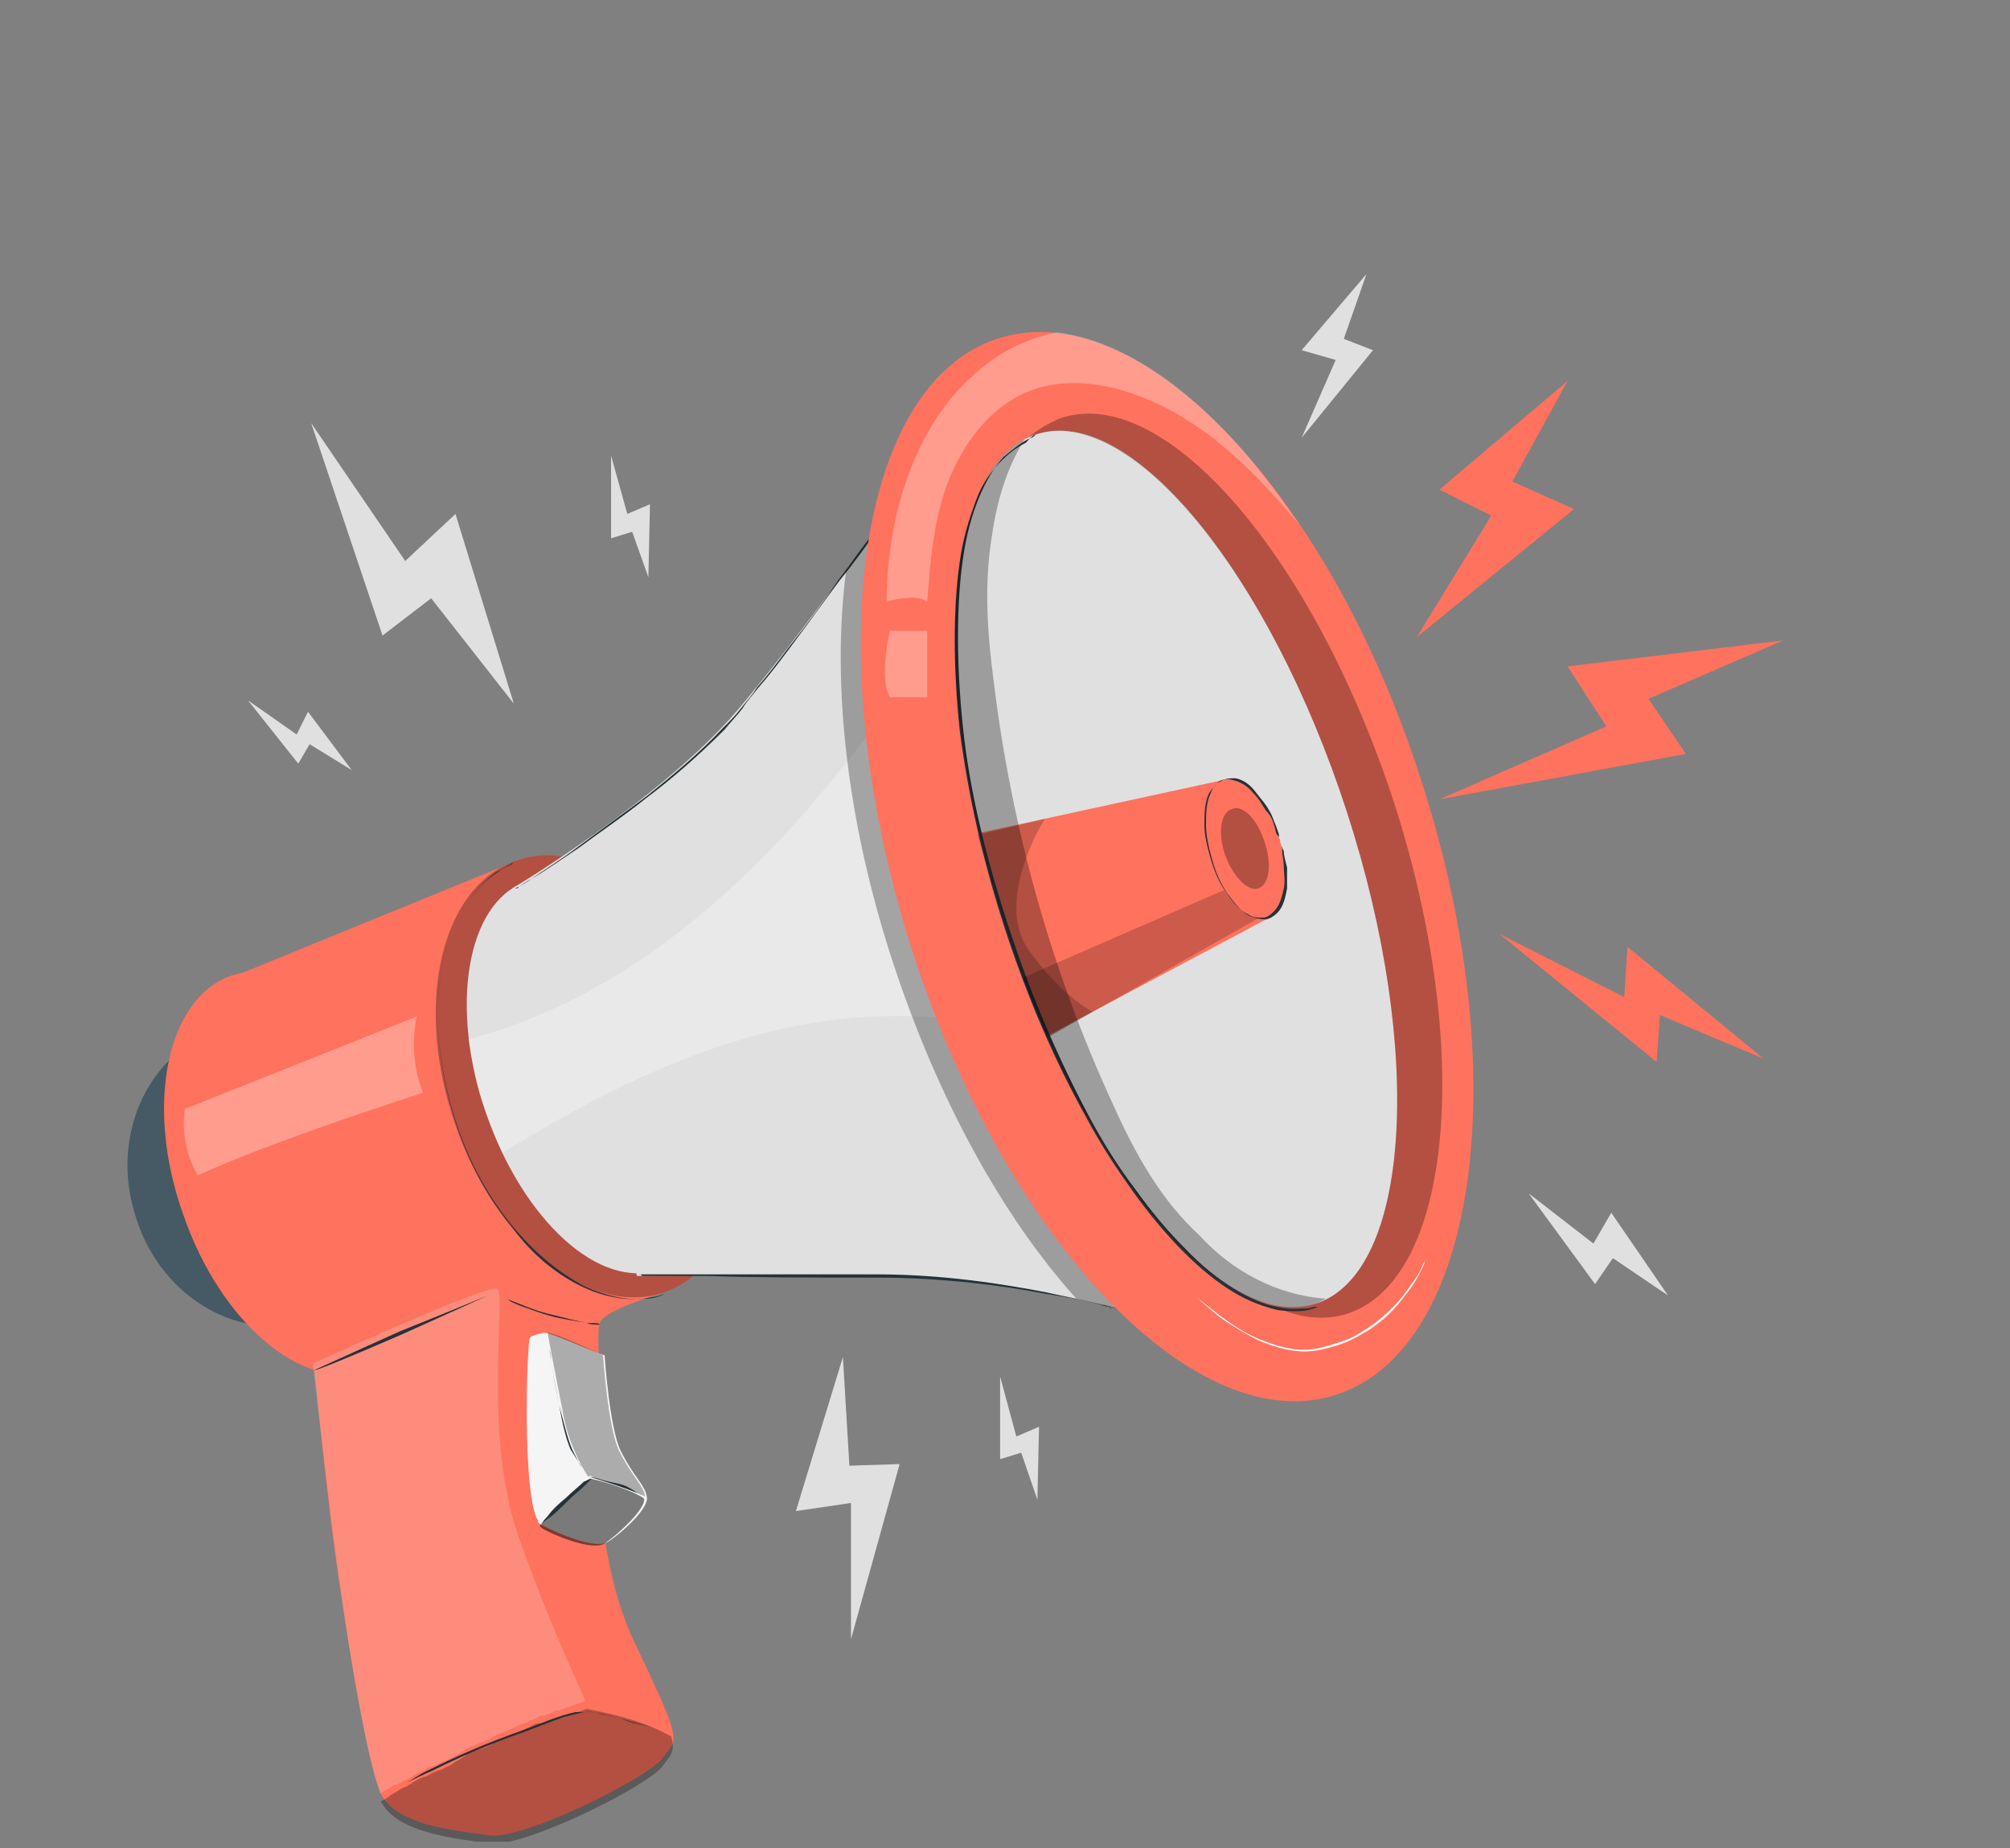 <svg width="124" height="114" viewBox="0 0 124 114" fill="none" xmlns="http://www.w3.org/2000/svg">
<rect x="0" y="0" width="124" height="114" fill="#808080" stroke="none"/>
<g clip-path="url(#clip0_746_9610)">
<path d="M80.301 27L84.701 21.6L82.901 20.9L84.301 16.9L80.301 21.6L82.401 22.2L80.301 27Z" fill="#E0E0E0"/>
<path d="M94.301 73.6L98.401 79.2L99.501 77.6L102.901 79.9L99.401 74.8L98.301 76.7L94.301 73.6Z" fill="#E0E0E0"/>
<path d="M19.199 26.1L23.599 39.2L26.599 36.9L31.699 43.4L28.099 31.7L24.999 34.6L19.199 26.1Z" fill="#E0E0E0"/>
<path d="M52.5 101.1L55.5 90.3L52.4 90.4L52 83.7L49.1 93.2L52.5 92.7V101.1Z" fill="#E0E0E0"/>
<path d="M37.699 28.1V33.2L38.999 32.8L39.999 35.6L40.099 31.1L38.699 31.7L37.699 28.1Z" fill="#E0E0E0"/>
<path d="M15.301 43.2L18.401 47.1L19.101 45.9L21.701 47.5L19.001 43.9L18.301 45.3L15.301 43.2Z" fill="#E0E0E0"/>
<path d="M61.699 84.9V90L62.999 89.6L63.999 92.5L64.099 88L62.699 88.6L61.699 84.9Z" fill="#E0E0E0"/>
<path d="M18.999 81.5C23.499 80.2 25.999 75.1 24.499 70.1C23.099 65.1 18.299 62.1 13.799 63.4C9.299 64.7 6.799 69.8 8.299 74.8C9.699 79.8 14.499 82.8 18.999 81.5Z" fill="#455A64"/>
<path d="M22.601 84.5C26.501 83.1 27.901 76.5 25.501 69.8C23.201 63.1 18.101 58.8 14.201 60.2C10.301 61.6 8.901 68.2 11.301 74.9C13.601 81.6 18.701 85.9 22.601 84.5Z" fill="#FF725E"/>
<path d="M41 79.7C45.6 78.1 47.3 70.8 44.7 63.4C42.2 56.1 36.4 51.4 31.8 53.1C27.2 54.7 25.5 62 28.1 69.4C30.6 76.7 36.4 81.3 41 79.7Z" fill="#FF725E"/>
<path d="M39.1 101.2C36 94.7 37 84.3 37 84.3C37 84.3 36.8 82.4 37 81.6C37.2 80.8 41 79.7 41 79.7L32.1 53L13.5 60.6L19.4 84.5C19.4 84.5 20.3 93.8 21 98C21.6 102.2 22.6 108.2 23.4 110.4C24.2 112.6 28.1 112.9 30.2 113.2C32.3 113.5 40.1 109.6 40.9 108.4C41.8 107.2 42.2 107.7 39.1 101.2Z" fill="#FF725E"/>
<path opacity="0.3" d="M41 79.7C45.6 78.1 47.3 70.8 44.7 63.4C42.2 56.1 36.4 51.4 31.8 53.1C27.2 54.7 25.5 62 28.1 69.4C30.6 76.7 36.4 81.3 41 79.7Z" fill="black"/>
<path d="M31.6 54.8C31.6 54.8 40.8 49.3 45.5 43.8C49.3 39.3 54.6 31.9 54.6 31.9L78.9 83.7C78.9 83.7 66.3 78.8 54.6 78.7C43.5 78.6 39.3 78.7 39.3 78.7L31.6 54.8Z" fill="#E0E0E0"/>
<path d="M40.699 78.3C44.299 77 45.399 70.6 43.099 64C40.799 57.4 35.999 53.1 32.399 54.4C28.799 55.7 27.699 62.1 29.999 68.7C32.299 75.3 36.999 79.6 40.699 78.3Z" fill="#E0E0E0"/>
<g opacity="0.3">
<path d="M31 71.1C39.6 65.8 48.8 61.6 59.1 62.9C56.5 56.9 55 50.5 54.5 44C48 53 39.6 61.3 28.9 64.1C28.9 64.1 29.3 66.8 29.8 68.1C30.2 69.3 31 71.1 31 71.1Z" fill="white"/>
</g>
<path opacity="0.2" d="M24.801 109.9C24.901 109.8 25.001 109.8 25.201 109.7C25.401 109.6 25.501 109.5 25.701 109.4C25.801 109.3 26.001 109.3 26.101 109.2C26.301 109.1 26.401 109 26.601 109C26.701 108.9 26.901 108.9 27.001 108.8C27.201 108.7 27.301 108.6 27.501 108.6C27.601 108.5 27.701 108.5 27.901 108.4C28.101 108.3 28.301 108.2 28.401 108.1C28.501 108 28.601 108 28.701 107.9C29.001 107.8 29.301 107.6 29.601 107.5C29.701 107.5 29.801 107.4 29.901 107.4C30.101 107.3 30.301 107.2 30.501 107.1C30.601 107 30.701 107 30.901 106.9C31.101 106.8 31.201 106.8 31.401 106.7C31.501 106.6 31.701 106.6 31.801 106.5C32.001 106.4 32.101 106.4 32.301 106.3C32.401 106.3 32.601 106.2 32.701 106.1C32.901 106.1 33.001 106 33.201 105.9C33.301 105.8 33.501 105.8 33.601 105.8C33.801 105.7 33.901 105.7 34.101 105.6C34.201 105.5 34.301 105.5 34.501 105.5C34.701 105.4 34.801 105.4 35.001 105.3C35.101 105.3 35.201 105.2 35.301 105.2C35.601 105.1 35.901 105 36.101 104.9C35.901 104.3 34.001 100.5 32.001 94.8C29.801 88.6 31.201 79.9 30.701 79.5C30.201 79.1 19.301 84.1 19.301 84.1C19.301 84.1 20.401 93.8 21.001 98C21.601 102.2 22.601 108.2 23.401 110.4C23.401 110.5 23.401 110.6 23.501 110.6C23.601 110.5 23.801 110.4 24.001 110.3C24.101 110.2 24.201 110.2 24.301 110.1C24.501 110.1 24.601 110 24.801 109.9Z" fill="#F5F5F5"/>
<g opacity="0.3">
<path d="M36.2 105.4C35.9 105.5 35.6 105.6 35.4 105.7C35.3 105.7 35.2 105.8 35.1 105.8C34.9 105.9 34.8 105.9 34.6 106C34.4 106 34.2 106 34.1 106C33.9 106.1 33.8 106.1 33.6 106.2C33.5 106.3 33.3 106.3 33.2 106.3C33 106.3 32.9 106.4 32.7 106.5C32.6 106.6 32.4 106.6 32.3 106.7C32.1 106.8 32 106.8 31.8 106.9C31.7 106.9 31.5 107 31.4 107.1C31.2 107.2 31.1 107.2 30.9 107.3C30.8 107.4 30.7 107.4 30.5 107.5C30.3 107.6 30.1 107.7 29.9 107.8C29.8 107.8 29.7 107.9 29.6 107.9C29.3 108 29 108.1 28.7 108.3C28.6 108.4 28.5 108.4 28.4 108.5C28.2 108.6 28 108.7 27.9 108.8C27.8 108.9 27.7 108.9 27.5 109C27.3 109.1 27.2 109.2 27 109.2C26.9 109.3 26.7 109.3 26.6 109.4C26.4 109.5 26.3 109.6 26.1 109.6C26 109.7 25.8 109.7 25.7 109.8C25.5 109.9 25.4 110 25.2 110.1C25.1 110.2 25 110.2 24.8 110.3C24.6 110.4 24.5 110.5 24.3 110.6C24.2 110.7 24.1 110.7 24 110.8C23.9 110.9 23.7 111 23.5 111.1C24.5 113.1 28.2 113.4 30.2 113.7C32.3 114 40.1 110.1 40.9 108.9C41.3 108.3 41.7 108.1 41.4 107.1C39.8 106.2 38.2 105.8 36.2 105.4Z" fill="black"/>
</g>
<path d="M33.599 82.2C33.599 82.2 32.899 82.3 32.699 82.5C32.499 82.7 32.199 92.3 33.199 93.8C33.199 93.9 33.099 93.9 33.699 94.2C34.299 94.5 36.699 95.6 37.499 95.1C38.299 94.6 40.099 93 39.899 92.3C39.799 91.6 39.099 91.1 38.299 89.5C37.599 88.1 37.299 83.6 37.299 83.6C36.899 83.5 33.999 82.2 33.599 82.2Z" fill="#F5F5F5"/>
<path opacity="0.3" d="M39.801 92.3C39.701 91.6 39.001 91.1 38.201 89.5C37.501 88.1 37.201 83.6 37.201 83.6C37.001 83.5 34.501 82.3 33.801 82.2C33.801 82.5 34.401 85.4 34.801 87.5C35.201 89.4 36.101 90.8 36.301 91.1L36.401 91C36.601 91.2 38.801 91.8 39.801 92.3Z" fill="black"/>
<path opacity="0.5" d="M36.401 91.2C35.801 91.6 33.801 93.6 33.301 94.1C33.301 94.2 33.401 94.2 33.501 94.3C34.001 94.6 36.501 95.7 37.301 95.2C37.901 94.8 39.401 93.5 39.701 92.7C39.701 92.6 39.801 92.5 39.701 92.4C38.801 91.8 36.601 91.2 36.401 91.2Z" fill="black"/>
<path d="M40.8 106.6C40.8 106.6 40.8 106.6 40.6 106.6C40.5 106.6 40.3 106.6 40.1 106.5C39.7 106.4 39 106.2 38.3 106C37.9 105.9 37.5 105.8 37.1 105.7C36.7 105.6 36.2 105.5 35.6 105.7C34.6 105.9 33.5 106.4 32.4 106.8C30.1 107.6 28.1 108.5 26.7 109.2C26 109.5 25.4 109.8 25 110C25.4 109.8 25.9 109.4 26.6 109.1C28 108.4 30 107.5 32.3 106.7C33.4 106.3 34.5 105.8 35.5 105.6C35.8 105.6 36 105.6 36.3 105.6C36.5 105.6 36.8 105.6 37 105.7C37.4 105.8 37.9 105.9 38.3 106C39 106.3 39.7 106.4 40.1 106.5C40.3 106.6 40.5 106.6 40.6 106.6C40.7 106.6 40.8 106.6 40.8 106.6Z" fill="#263238"/>
<path d="M36.5 91.2C36.5 91.2 36.3 91.4 36.1 91.6C35.8 91.9 35.4 92.2 35 92.6C34.6 93 34.2 93.4 33.9 93.6C33.6 93.8 33.4 94 33.4 94C33.4 94 33.5 93.8 33.8 93.5C34 93.2 34.4 92.8 34.9 92.4C35.3 92 35.7 91.7 36 91.4C36.2 91.3 36.4 91.2 36.5 91.2Z" fill="#263238"/>
<path d="M35.9 90.5C35.9 90.5 35.8 90.4 35.7 90.2C35.6 90 35.5 89.8 35.3 89.4C35 88.7 34.8 87.8 34.5 86.7C34.3 85.6 34.1 84.7 34 84C34 83.6 33.9 83.3 33.9 83.2C33.9 83.4 34 83.7 34 84C34.1 84.7 34.3 85.7 34.5 86.7C34.7 87.8 34.9 88.7 35.2 89.4C35.7 90.2 35.9 90.5 35.9 90.5Z" fill="#263238"/>
<path d="M39.6 92.2C39.6 92.2 38.9 91.9 38 91.6C37.1 91.3 36.4 91.1 36.4 91.1C36.4 91.1 36.6 91.1 36.9 91.2C37.2 91.3 37.6 91.4 38.1 91.5C38.6 91.6 38.9 91.8 39.2 92C39.5 92.2 39.6 92.2 39.6 92.2Z" fill="#263238"/>
<g opacity="0.3">
<path d="M25.701 62.7C25.401 64.3 25.501 65.9 26.101 67.4C26.101 67.4 16.701 70.4 12.201 72.5C11.501 71.3 11.201 69.8 11.401 68.4L25.701 62.7Z" fill="white"/>
</g>
<path d="M31.8 53.1C31.7 53.2 31.6 53.2 31.5 53.3C31.3 53.4 31 53.6 30.6 53.8C29.9 54.3 28.9 55.3 28.2 56.8C27.5 58.3 27 60.3 27 62.4C27 64.6 27.4 67 28.2 69.4C29 71.8 30.2 73.9 31.6 75.6C33 77.3 34.5 78.5 36 79.3C37.5 80 38.8 80.2 39.7 80.1C40.1 80 40.5 80 40.7 79.9C40.8 79.9 40.9 79.8 41 79.8H41.1C41.1 79.8 41.1 79.8 41 79.8C40.9 79.8 40.9 79.9 40.8 79.9C40.6 80 40.2 80.1 39.8 80.1C38.9 80.2 37.5 80.1 36 79.4C34.5 78.7 32.9 77.5 31.6 75.7C30.2 74 29 71.9 28.2 69.5C27.4 67.1 27 64.7 27 62.5C27 60.3 27.5 58.3 28.2 56.8C28.9 55.3 29.9 54.3 30.7 53.8C31.1 53.5 31.4 53.4 31.6 53.3C31.6 53.2 31.7 53.2 31.8 53.1Z" fill="#263238"/>
<path d="M36.999 81.7C36.999 81.7 36.899 81.7 36.799 81.7C36.699 81.7 36.399 81.7 36.199 81.6C35.699 81.5 34.899 81.4 34.099 81.2C33.299 81 32.599 80.7 31.999 80.5C31.799 80.4 31.499 80.3 31.399 80.2C31.299 80.1 31.199 80.1 31.199 80.1C31.199 80.1 31.499 80.2 31.999 80.4C32.499 80.6 33.199 80.9 34.099 81.1C34.899 81.3 35.699 81.5 36.199 81.6C36.699 81.6 36.999 81.6 36.999 81.7Z" fill="#263238"/>
<path d="M30.1 79.9C30.1 79.9 27.7 81 24.8 82.3C21.8 83.6 19.4 84.6 19.4 84.5C19.4 84.5 21.8 83.4 24.7 82.1C27.7 80.9 30.1 79.9 30.1 79.9Z" fill="#263238"/>
<path d="M54.401 32.2C54.301 32.4 54.101 32.7 53.901 33C53.401 33.7 52.701 34.7 51.801 35.8C50.901 37 49.901 38.4 48.701 40C48.101 40.8 47.501 41.6 46.801 42.4C46.501 42.8 46.101 43.2 45.801 43.7C45.501 44.1 45.101 44.5 44.701 45C43.101 46.6 41.501 48 39.901 49.2C38.401 50.4 36.901 51.4 35.701 52.3C34.501 53.1 33.501 53.8 32.801 54.2C32.501 54.4 32.201 54.6 32.001 54.7C31.901 54.8 31.901 54.8 31.801 54.8C31.801 54.8 31.901 54.7 32.001 54.7C32.201 54.6 32.401 54.4 32.801 54.2C33.501 53.7 34.501 53.1 35.701 52.2C36.901 51.3 38.301 50.3 39.901 49.1C41.401 47.9 43.101 46.5 44.601 44.9C45.001 44.5 45.401 44.1 45.701 43.7C46.001 43.3 46.401 42.9 46.701 42.4C47.401 41.6 48.001 40.8 48.601 40C49.801 38.5 50.901 37 51.701 35.8C52.601 34.6 53.301 33.6 53.801 33C54.001 32.7 54.201 32.4 54.401 32.2Z" fill="#263238"/>
<path d="M39.301 78.6C39.401 78.6 39.501 78.6 39.601 78.6C39.801 78.6 40.101 78.6 40.501 78.6C41.201 78.6 42.301 78.6 43.701 78.6C46.401 78.6 50.101 78.6 54.101 78.6C58.201 78.6 61.901 79.2 64.501 79.7C65.801 80 66.901 80.2 67.601 80.4C68.001 80.5 68.201 80.6 68.401 80.6C68.501 80.6 68.501 80.7 68.601 80.7H68.701C68.701 80.7 68.701 80.7 68.601 80.7C68.501 80.7 68.501 80.7 68.401 80.6C68.201 80.5 67.901 80.5 67.601 80.4C66.901 80.2 65.801 80 64.501 79.8C61.901 79.3 58.201 78.8 54.101 78.8C50.001 78.8 46.301 78.8 43.701 78.7C42.401 78.7 41.301 78.7 40.501 78.7C40.101 78.7 39.901 78.7 39.601 78.7C39.601 78.6 39.501 78.6 39.301 78.6Z" fill="#263238"/>
<path opacity="0.3" d="M86.6 48.9L54.2 32.4L52.2 35.2C51.3 42 52.2 50.6 55.1 59.4C57.9 67.9 61.9 75.1 66.4 80.1L72.9 81.7L86.6 48.9Z" fill="black"/>
<path d="M82.499 86C91.199 83.1 93.499 66.2 87.699 48.2C81.999 30.3 70.199 18 61.499 20.9C52.799 23.8 50.499 40.7 56.299 58.7C62.099 76.7 73.899 88.9 82.499 86Z" fill="#FF725E"/>
<path d="M81.2 80.4C87 78.5 87.9 64.9 83.1 50.1C78.3 35.3 69.7 24.8 63.9 26.8C58.1 28.7 57.2 42.3 62 57.1C66.8 71.9 75.4 82.3 81.2 80.4Z" fill="#E0E0E0"/>
<path opacity="0.3" d="M86 49.5C81 34.2 71.8 23.6 65.4 25.8C64.7 26.1 64 26.5 63.4 27C63.6 26.9 63.7 26.8 63.9 26.8C69.7 24.9 78.3 35.3 83.1 50.1C87.9 64.9 87 78.5 81.2 80.4C80.3 80.7 79.4 80.7 78.4 80.5C80.1 81.3 81.7 81.5 83.2 81C89.6 78.8 90.9 64.7 86 49.5Z" fill="black"/>
<path d="M60.301 51.4L75.501 48.1L78.301 56.6L64.401 64C64.401 64 60.501 55.3 60.301 51.4Z" fill="#FF725E"/>
<path opacity="0.2" d="M64.501 50.5C64.301 50.6 61.401 55.6 63.401 58.5C65.401 61.4 67.401 62.4 67.401 62.4L64.601 64L61.701 56.1L60.301 51.5L64.501 50.5Z" fill="black"/>
<path d="M78.9 51.7C79.7 54 79.3 56.3 78.2 56.7C77 57.1 75.5 55.5 74.7 53.1C73.9 50.8 74.3 48.5 75.4 48.1C76.6 47.7 78.2 49.3 78.9 51.7Z" fill="#FF725E"/>
<path d="M78.901 51.7C78.901 51.7 78.901 51.6 78.801 51.5C78.701 51.4 78.701 51.2 78.601 50.9C78.501 50.6 78.401 50.3 78.101 50C77.901 49.7 77.701 49.3 77.301 48.9C77.001 48.5 76.501 48.2 76.001 48.1C75.701 48 75.401 48.1 75.201 48.2C75.001 48.4 74.801 48.6 74.601 48.9C74.301 49.5 74.301 50.2 74.301 50.9C74.301 51.6 74.501 52.3 74.701 53C74.901 53.7 75.201 54.4 75.601 55C76.001 55.6 76.401 56.1 77.001 56.4C77.301 56.6 77.601 56.6 77.901 56.6C78.201 56.6 78.401 56.4 78.601 56.2C79.001 55.8 79.101 55.2 79.201 54.8C79.301 54.3 79.201 53.9 79.201 53.5C79.201 53.1 79.101 52.8 79.101 52.5C79.101 52.2 79.001 52 79.001 51.9C78.901 51.7 78.901 51.7 78.901 51.7C78.901 51.7 78.901 51.8 79.001 51.9C79.001 52 79.101 52.3 79.201 52.5C79.201 52.8 79.301 53.1 79.401 53.5C79.401 53.9 79.401 54.3 79.401 54.8C79.301 55.3 79.201 55.9 78.801 56.3C78.601 56.5 78.301 56.7 78.001 56.7C77.701 56.7 77.401 56.6 77.101 56.5C76.501 56.2 76.101 55.6 75.701 55.1C75.301 54.5 75.001 53.8 74.801 53.1C74.601 52.4 74.401 51.6 74.401 50.9C74.401 50.2 74.401 49.5 74.701 48.9C74.801 48.6 75.001 48.3 75.301 48.2C75.601 48 75.901 48 76.201 48C76.801 48.1 77.201 48.5 77.501 48.9C77.801 49.3 78.101 49.6 78.301 50C78.501 50.3 78.601 50.7 78.701 50.9C78.801 51.2 78.901 51.4 78.901 51.5C78.901 51.6 78.901 51.7 78.901 51.7Z" fill="#263238"/>
<path opacity="0.3" d="M77.6 54.8C78.3 54.6 78.5 53.3 78 51.9C77.6 50.6 76.7 49.6 76 49.9C75.3 50.1 75.1 51.4 75.6 52.8C76.1 54.1 77 55 77.6 54.8Z" fill="black"/>
<path d="M63.9 26.8C63.9 26.8 63.9 26.8 63.8 26.9C63.7 27 63.6 27 63.4 27.1C63 27.3 62.5 27.7 61.9 28.2C60.8 29.4 59.8 31.6 59.4 34.5C59.2 35.9 59.1 37.5 59.1 39.3C59.1 41 59.2 42.9 59.4 44.8C59.8 48.7 60.8 52.8 62.2 57.1C63.6 61.4 65.3 65.3 67.1 68.7C68 70.4 69 72 70 73.3C71 74.7 72 75.9 73.1 77C75.1 79.1 77.2 80.3 78.8 80.6C79.6 80.8 80.2 80.7 80.6 80.7C80.8 80.7 81 80.6 81.1 80.6C81.2 80.6 81.3 80.6 81.3 80.6C81.3 80.6 81.1 80.7 80.7 80.8C80.3 80.9 79.6 80.9 78.8 80.8C78 80.6 77.1 80.3 76.1 79.7C75.1 79.1 74.1 78.3 73 77.2C72 76.2 70.9 74.9 69.9 73.5C68.9 72.1 67.9 70.6 67 68.9C65.1 65.5 63.4 61.6 62 57.3C60.6 53 59.7 48.9 59.2 45C59 43.1 58.9 41.2 58.9 39.5C58.9 37.8 59 36.1 59.2 34.7C59.4 33.2 59.8 32 60.2 30.9C60.6 29.8 61.2 29 61.8 28.4C62.4 27.8 62.9 27.5 63.3 27.3C63.7 26.8 63.9 26.8 63.9 26.8Z" fill="#263238"/>
<path opacity="0.2" d="M63.1 60.3L75.5 54.9C75.5 54.9 76.5 56.6 77.7 56.6L64.6 64L63.1 60.3Z" fill="black"/>
<path opacity="0.3" d="M54.901 38.9C54.901 38.9 54.201 41.8 54.901 43H57.201V38.9H54.901Z" fill="white"/>
<g opacity="0.3">
<path d="M65.199 20.5C63.299 20.9 61.599 21.7 60.099 23.1C56.299 26.4 54.699 32.1 54.699 37.1C55.499 36.9 56.599 36.7 57.199 37.1C57.399 34.6 57.599 32 58.499 29.7C59.399 27.4 60.999 25.2 63.299 24.2C65.199 23.4 67.299 23.5 69.299 24.1C73.699 25.4 77.099 28.7 80.099 32.3C75.599 25.5 70.199 21.1 65.199 20.5Z" fill="white"/>
</g>
<path d="M87.899 77.8C87.899 77.9 87.799 78.1 87.699 78.3C87.499 78.7 87.199 79.3 86.599 80C86.099 80.7 85.399 81.4 84.499 82C83.999 82.3 83.499 82.6 82.999 82.8C82.499 83 81.799 83.2 81.199 83.3C79.899 83.5 78.699 83.1 77.699 82.7C76.699 82.2 75.899 81.7 75.199 81.2C74.599 80.7 73.999 80.2 73.699 79.9C73.999 80.2 74.599 80.6 75.199 81.1C75.899 81.6 76.699 82.2 77.699 82.6C78.699 83 79.899 83.4 81.099 83.2C81.699 83.1 82.299 82.9 82.899 82.7C83.499 82.5 83.899 82.2 84.399 81.9C85.299 81.3 85.999 80.6 86.499 80C86.999 79.3 87.399 78.8 87.599 78.4C87.799 78 87.799 77.9 87.899 77.8Z" fill="white"/>
<g opacity="0.3">
<path d="M68.701 68.2C64.9 60 62.401 51.1 61.3 42C60.901 39 60.7 36 61.2 33C61.501 30.9 62.1 28.9 63.2 27.1C58.001 29.8 57.401 42.9 62.001 57.1C66.8 71.9 75.4 82.4 81.201 80.4C81.4 80.3 81.6 80.2 81.8 80.1C78.8 79.9 76.001 78.4 74.001 76.2C71.6 74 70.001 71.1 68.701 68.2Z" fill="black"/>
</g>
<path d="M88.801 49.3L104.001 46.5L101.701 43.1L110.001 39.5L96.701 41.1L99.101 44.8L88.801 49.3Z" fill="#FF725E"/>
<path d="M87.4 39.3L97.1 31.4L93.3 29.7L96.7 23.5L88.8 30.2L92 31.8L87.4 39.3Z" fill="#FF725E"/>
<path d="M92.5 57.6L102.2 65.5L102.4 62.6L108.8 65.3L100.4 58.4L100.2 61.5L92.5 57.6Z" fill="#FF725E"/>
</g>
<defs>
<clipPath id="clip0_746_9610">
<rect width="124" height="101.6" fill="white" transform="translate(0 12)"/>
</clipPath>
</defs>
</svg>
